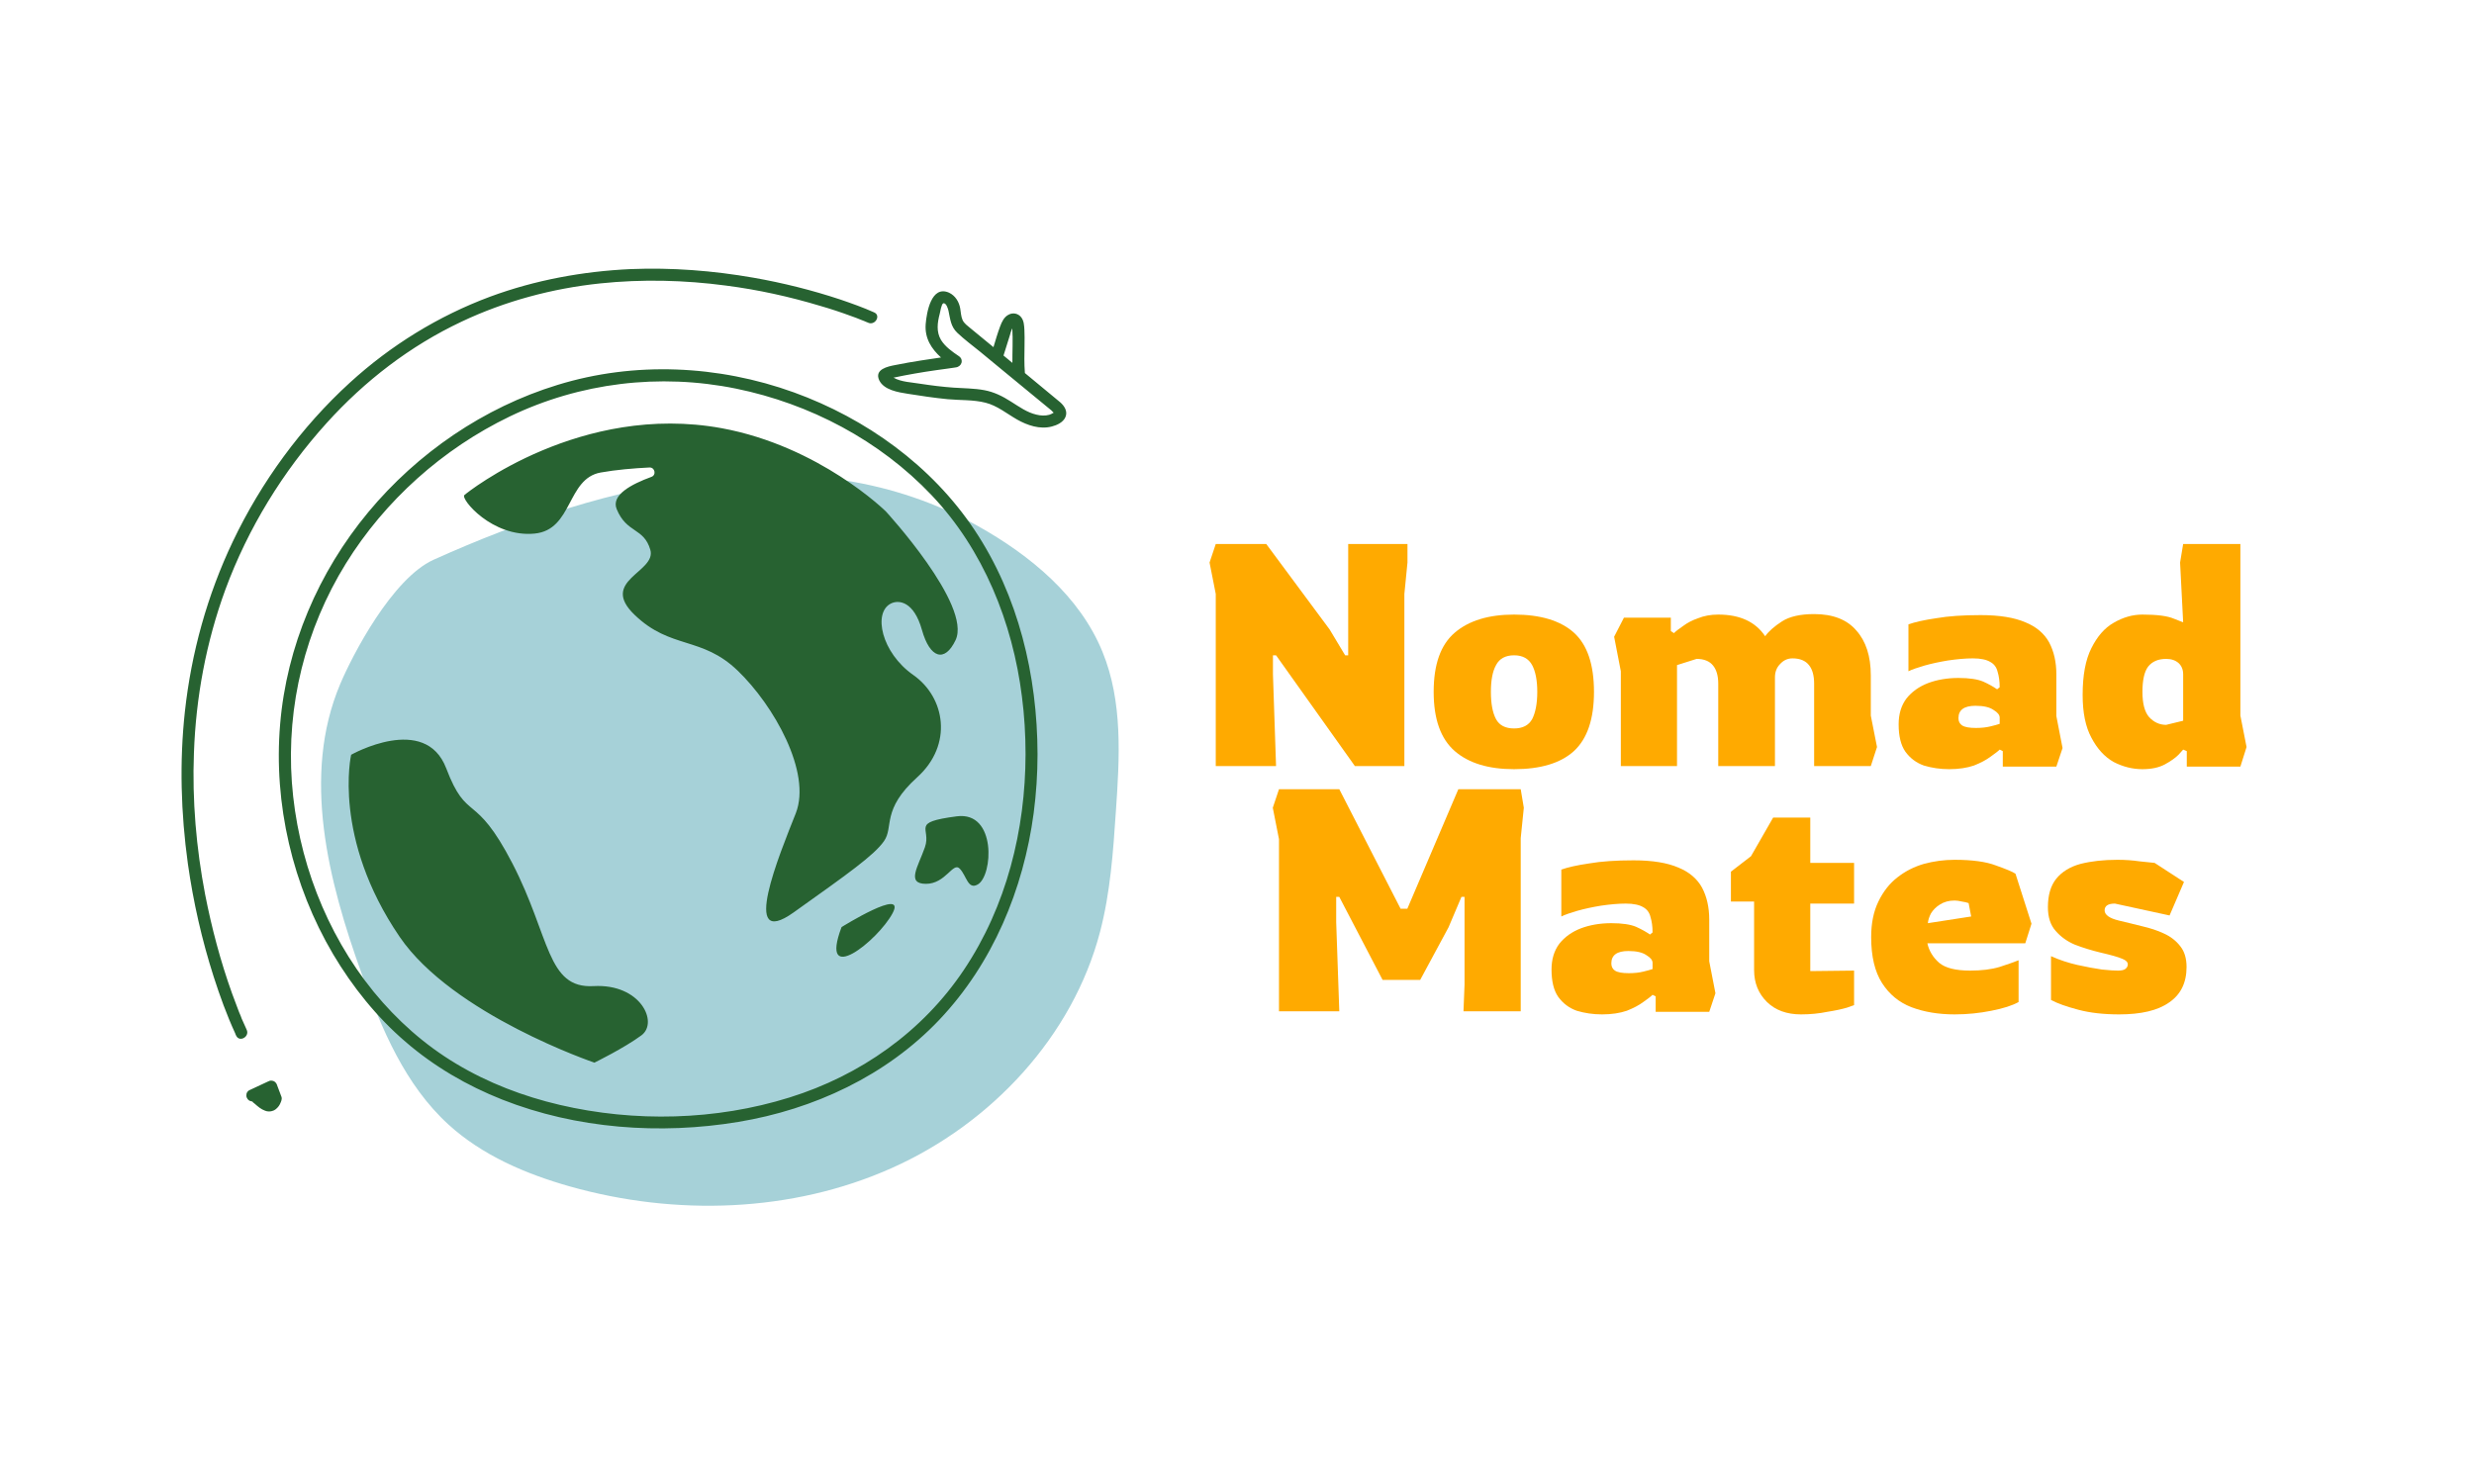 <?xml version="1.0" encoding="UTF-8"?> <svg xmlns="http://www.w3.org/2000/svg" xmlns:xlink="http://www.w3.org/1999/xlink" width="100" zoomAndPan="magnify" viewBox="0 0 75 45" height="60" preserveAspectRatio="xMidYMid meet" version="1.0"><defs><g></g><clipPath id="46cb9214a1"><path d="M 9 14 L 33.91 14 L 33.91 36.613 L 9 36.613 Z M 9 14 " clip-rule="nonzero"></path></clipPath><clipPath id="35e0c94f6c"><path d="M 5.41 8.113 L 33 8.113 L 33 35 L 5.41 35 Z M 5.41 8.113 " clip-rule="nonzero"></path></clipPath></defs><g fill="#ffaa00" fill-opacity="1"><g transform="translate(36.09, 23.23)"><g><path d="M 0.766 0 L 0.766 -5.219 L 0.578 -6.172 L 0.766 -6.734 L 2.297 -6.734 L 4.219 -4.141 L 4.688 -3.359 L 4.781 -3.359 L 4.781 -6.734 L 6.578 -6.734 L 6.578 -6.172 L 6.484 -5.219 L 6.484 0 L 4.984 0 L 2.594 -3.359 L 2.5 -3.359 L 2.5 -2.781 L 2.594 0 Z M 0.766 0 "></path></g></g></g><g fill="#ffaa00" fill-opacity="1"><g transform="translate(43.228, 23.23)"><g><path d="M 2.672 0.094 C 1.898 0.094 1.301 -0.086 0.875 -0.453 C 0.445 -0.828 0.234 -1.426 0.234 -2.25 C 0.234 -3.082 0.445 -3.68 0.875 -4.047 C 1.301 -4.41 1.898 -4.594 2.672 -4.594 C 3.473 -4.594 4.078 -4.41 4.484 -4.047 C 4.891 -3.68 5.094 -3.082 5.094 -2.25 C 5.094 -1.426 4.891 -0.828 4.484 -0.453 C 4.078 -0.086 3.473 0.094 2.672 0.094 Z M 2.672 -1.141 C 2.93 -1.141 3.113 -1.234 3.219 -1.422 C 3.32 -1.617 3.375 -1.895 3.375 -2.25 C 3.375 -2.602 3.32 -2.875 3.219 -3.062 C 3.113 -3.258 2.93 -3.359 2.672 -3.359 C 2.41 -3.359 2.227 -3.258 2.125 -3.062 C 2.02 -2.875 1.969 -2.602 1.969 -2.25 C 1.969 -1.895 2.02 -1.617 2.125 -1.422 C 2.227 -1.234 2.41 -1.141 2.672 -1.141 Z M 2.672 -1.141 "></path></g></g></g><g fill="#ffaa00" fill-opacity="1"><g transform="translate(48.558, 23.23)"><g><path d="M 0.375 -3.922 L 0.672 -4.5 L 2.094 -4.5 L 2.094 -4.094 L 2.188 -4.031 C 2.25 -4.094 2.344 -4.164 2.469 -4.25 C 2.594 -4.344 2.742 -4.422 2.922 -4.484 C 3.098 -4.555 3.301 -4.594 3.531 -4.594 C 4.188 -4.594 4.66 -4.375 4.953 -3.938 C 5.066 -4.094 5.238 -4.242 5.469 -4.391 C 5.695 -4.535 6.02 -4.609 6.438 -4.609 C 7.008 -4.609 7.438 -4.441 7.719 -4.109 C 8.008 -3.785 8.156 -3.332 8.156 -2.75 L 8.156 -1.531 L 8.344 -0.578 L 8.156 0 L 6.438 0 L 6.438 -2.5 C 6.438 -2.75 6.383 -2.938 6.281 -3.062 C 6.176 -3.195 6.008 -3.266 5.781 -3.266 C 5.633 -3.266 5.508 -3.207 5.406 -3.094 C 5.301 -2.988 5.25 -2.852 5.25 -2.688 L 5.25 0 L 3.531 0 L 3.531 -2.5 C 3.531 -2.738 3.477 -2.922 3.375 -3.047 C 3.27 -3.18 3.102 -3.25 2.875 -3.25 L 2.281 -3.062 L 2.281 0 L 0.578 0 L 0.578 -2.875 Z M 0.375 -3.922 "></path></g></g></g><g fill="#ffaa00" fill-opacity="1"><g transform="translate(57.277, 23.23)"><g><path d="M 1.812 0.094 C 1.539 0.094 1.285 0.055 1.047 -0.016 C 0.816 -0.098 0.629 -0.238 0.484 -0.438 C 0.348 -0.633 0.281 -0.91 0.281 -1.266 C 0.281 -1.578 0.359 -1.836 0.516 -2.047 C 0.68 -2.254 0.898 -2.41 1.172 -2.516 C 1.441 -2.617 1.75 -2.672 2.094 -2.672 C 2.426 -2.672 2.676 -2.633 2.844 -2.562 C 3.008 -2.488 3.148 -2.41 3.266 -2.328 L 3.344 -2.391 C 3.344 -2.578 3.32 -2.734 3.281 -2.859 C 3.25 -2.992 3.176 -3.094 3.062 -3.156 C 2.945 -3.227 2.77 -3.266 2.531 -3.266 C 2.301 -3.266 2.051 -3.242 1.781 -3.203 C 1.52 -3.16 1.281 -3.109 1.062 -3.047 C 0.844 -2.984 0.68 -2.926 0.578 -2.875 L 0.578 -4.297 C 0.773 -4.367 1.055 -4.43 1.422 -4.484 C 1.785 -4.547 2.234 -4.578 2.766 -4.578 C 3.336 -4.578 3.789 -4.504 4.125 -4.359 C 4.457 -4.223 4.695 -4.02 4.844 -3.75 C 4.988 -3.477 5.062 -3.156 5.062 -2.781 L 5.062 -1.516 L 5.25 -0.547 L 5.062 0.016 L 3.438 0.016 L 3.438 -0.453 L 3.344 -0.5 C 3.289 -0.445 3.195 -0.375 3.062 -0.281 C 2.938 -0.188 2.77 -0.098 2.562 -0.016 C 2.352 0.055 2.102 0.094 1.812 0.094 Z M 2.625 -1.156 C 2.789 -1.156 2.938 -1.172 3.062 -1.203 C 3.188 -1.234 3.281 -1.258 3.344 -1.281 L 3.344 -1.469 C 3.344 -1.551 3.281 -1.629 3.156 -1.703 C 3.039 -1.785 2.859 -1.828 2.609 -1.828 C 2.266 -1.828 2.094 -1.703 2.094 -1.453 C 2.094 -1.359 2.129 -1.285 2.203 -1.234 C 2.285 -1.18 2.426 -1.156 2.625 -1.156 Z M 2.625 -1.156 "></path></g></g></g><g fill="#ffaa00" fill-opacity="1"><g transform="translate(62.902, 23.23)"><g><path d="M 2.047 0.094 C 1.742 0.094 1.453 0.02 1.172 -0.125 C 0.898 -0.281 0.676 -0.523 0.5 -0.859 C 0.32 -1.191 0.234 -1.625 0.234 -2.156 C 0.234 -2.75 0.32 -3.223 0.5 -3.578 C 0.676 -3.93 0.898 -4.188 1.172 -4.344 C 1.453 -4.508 1.742 -4.594 2.047 -4.594 C 2.492 -4.594 2.812 -4.551 3 -4.469 C 3.188 -4.395 3.281 -4.359 3.281 -4.359 L 3.188 -6.172 L 3.281 -6.734 L 5.016 -6.734 L 5.016 -1.531 L 5.203 -0.578 L 5.016 0.016 L 3.391 0.016 L 3.391 -0.453 L 3.281 -0.5 C 3.281 -0.5 3.234 -0.445 3.141 -0.344 C 3.047 -0.25 2.906 -0.148 2.719 -0.047 C 2.539 0.047 2.316 0.094 2.047 0.094 Z M 2.766 -1.25 L 3.281 -1.375 L 3.281 -2.781 C 3.281 -2.926 3.234 -3.039 3.141 -3.125 C 3.047 -3.207 2.922 -3.25 2.766 -3.25 C 2.523 -3.25 2.344 -3.172 2.219 -3.016 C 2.102 -2.859 2.047 -2.602 2.047 -2.25 C 2.047 -1.895 2.113 -1.641 2.25 -1.484 C 2.395 -1.328 2.566 -1.25 2.766 -1.25 Z M 2.766 -1.25 "></path></g></g></g><g fill="#ffaa00" fill-opacity="1"><g transform="translate(38.007, 30.666)"><g><path d="M 0.766 0 L 0.766 -5.219 L 0.578 -6.172 L 0.766 -6.734 L 2.594 -6.734 L 4.453 -3.109 L 4.656 -3.109 L 6.203 -6.734 L 8.094 -6.734 L 8.188 -6.172 L 8.094 -5.25 L 8.094 0 L 6.359 0 L 6.391 -0.812 L 6.391 -3.469 L 6.297 -3.469 L 5.906 -2.547 L 5.047 -0.953 L 3.906 -0.953 L 2.594 -3.469 L 2.5 -3.469 L 2.5 -2.703 L 2.594 0 Z M 0.766 0 "></path></g></g></g><g fill="#ffaa00" fill-opacity="1"><g transform="translate(46.754, 30.666)"><g><path d="M 1.812 0.094 C 1.539 0.094 1.285 0.055 1.047 -0.016 C 0.816 -0.098 0.629 -0.238 0.484 -0.438 C 0.348 -0.633 0.281 -0.91 0.281 -1.266 C 0.281 -1.578 0.359 -1.836 0.516 -2.047 C 0.68 -2.254 0.898 -2.41 1.172 -2.516 C 1.441 -2.617 1.75 -2.672 2.094 -2.672 C 2.426 -2.672 2.676 -2.633 2.844 -2.562 C 3.008 -2.488 3.148 -2.41 3.266 -2.328 L 3.344 -2.391 C 3.344 -2.578 3.32 -2.734 3.281 -2.859 C 3.25 -2.992 3.176 -3.094 3.062 -3.156 C 2.945 -3.227 2.77 -3.266 2.531 -3.266 C 2.301 -3.266 2.051 -3.242 1.781 -3.203 C 1.52 -3.16 1.281 -3.109 1.062 -3.047 C 0.844 -2.984 0.68 -2.926 0.578 -2.875 L 0.578 -4.297 C 0.773 -4.367 1.055 -4.43 1.422 -4.484 C 1.785 -4.547 2.234 -4.578 2.766 -4.578 C 3.336 -4.578 3.789 -4.504 4.125 -4.359 C 4.457 -4.223 4.695 -4.02 4.844 -3.75 C 4.988 -3.477 5.062 -3.156 5.062 -2.781 L 5.062 -1.516 L 5.25 -0.547 L 5.062 0.016 L 3.438 0.016 L 3.438 -0.453 L 3.344 -0.5 C 3.289 -0.445 3.195 -0.375 3.062 -0.281 C 2.938 -0.188 2.77 -0.098 2.562 -0.016 C 2.352 0.055 2.102 0.094 1.812 0.094 Z M 2.625 -1.156 C 2.789 -1.156 2.938 -1.172 3.062 -1.203 C 3.188 -1.234 3.281 -1.258 3.344 -1.281 L 3.344 -1.469 C 3.344 -1.551 3.281 -1.629 3.156 -1.703 C 3.039 -1.785 2.859 -1.828 2.609 -1.828 C 2.266 -1.828 2.094 -1.703 2.094 -1.453 C 2.094 -1.359 2.129 -1.285 2.203 -1.234 C 2.285 -1.18 2.426 -1.156 2.625 -1.156 Z M 2.625 -1.156 "></path></g></g></g><g fill="#ffaa00" fill-opacity="1"><g transform="translate(52.379, 30.666)"><g><path d="M 2.219 0.094 C 1.789 0.094 1.445 -0.031 1.188 -0.281 C 0.926 -0.539 0.797 -0.863 0.797 -1.25 L 0.797 -3.328 L 0.094 -3.328 L 0.094 -4.234 L 0.703 -4.703 L 1.375 -5.875 L 2.5 -5.875 L 2.5 -4.5 L 3.828 -4.5 L 3.828 -3.266 L 2.5 -3.266 L 2.5 -1.219 L 3.828 -1.234 L 3.828 -0.188 C 3.828 -0.188 3.754 -0.16 3.609 -0.109 C 3.461 -0.066 3.266 -0.023 3.016 0.016 C 2.773 0.066 2.508 0.094 2.219 0.094 Z M 2.219 0.094 "></path></g></g></g><g fill="#ffaa00" fill-opacity="1"><g transform="translate(56.491, 30.666)"><g><path d="M 2.766 0.094 C 2.273 0.094 1.836 0.02 1.453 -0.125 C 1.078 -0.27 0.781 -0.516 0.562 -0.859 C 0.344 -1.203 0.234 -1.664 0.234 -2.25 C 0.234 -2.664 0.305 -3.023 0.453 -3.328 C 0.598 -3.629 0.789 -3.875 1.031 -4.062 C 1.27 -4.25 1.535 -4.383 1.828 -4.469 C 2.129 -4.551 2.441 -4.594 2.766 -4.594 C 3.305 -4.594 3.723 -4.535 4.016 -4.422 C 4.316 -4.316 4.516 -4.234 4.609 -4.172 L 5.094 -2.656 L 4.906 -2.062 L 1.938 -2.062 C 1.988 -1.832 2.109 -1.633 2.297 -1.469 C 2.484 -1.312 2.797 -1.234 3.234 -1.234 C 3.578 -1.234 3.875 -1.27 4.125 -1.344 C 4.375 -1.426 4.566 -1.492 4.703 -1.547 L 4.703 -0.281 C 4.516 -0.176 4.238 -0.086 3.875 -0.016 C 3.52 0.055 3.148 0.094 2.766 0.094 Z M 1.953 -2.672 L 3.266 -2.875 L 3.188 -3.281 C 3.133 -3.301 3.066 -3.316 2.984 -3.328 C 2.898 -3.348 2.828 -3.359 2.766 -3.359 C 2.586 -3.359 2.438 -3.316 2.312 -3.234 C 2.195 -3.16 2.109 -3.07 2.047 -2.969 C 1.992 -2.863 1.961 -2.766 1.953 -2.672 Z M 1.953 -2.672 "></path></g></g></g><g fill="#ffaa00" fill-opacity="1"><g transform="translate(61.802, 30.666)"><g><path d="M 2.438 0.094 C 1.969 0.094 1.555 0.047 1.203 -0.047 C 0.848 -0.141 0.57 -0.238 0.375 -0.344 L 0.375 -1.672 C 0.633 -1.555 0.898 -1.469 1.172 -1.406 C 1.453 -1.344 1.703 -1.297 1.922 -1.266 C 2.148 -1.242 2.312 -1.234 2.406 -1.234 C 2.508 -1.234 2.582 -1.25 2.625 -1.281 C 2.676 -1.32 2.703 -1.367 2.703 -1.422 C 2.703 -1.492 2.645 -1.551 2.531 -1.594 C 2.414 -1.645 2.195 -1.707 1.875 -1.781 C 1.613 -1.844 1.359 -1.922 1.109 -2.016 C 0.867 -2.117 0.672 -2.258 0.516 -2.438 C 0.359 -2.613 0.281 -2.852 0.281 -3.156 C 0.281 -3.52 0.363 -3.805 0.531 -4.016 C 0.707 -4.234 0.953 -4.383 1.266 -4.469 C 1.586 -4.551 1.961 -4.594 2.391 -4.594 C 2.629 -4.594 2.852 -4.578 3.062 -4.547 C 3.281 -4.523 3.43 -4.508 3.516 -4.5 L 4.406 -3.922 L 3.969 -2.906 L 2.312 -3.266 C 2.102 -3.266 2 -3.195 2 -3.062 C 2 -2.926 2.145 -2.82 2.438 -2.75 C 2.664 -2.695 2.898 -2.641 3.141 -2.578 C 3.379 -2.523 3.598 -2.453 3.797 -2.359 C 4.004 -2.266 4.172 -2.133 4.297 -1.969 C 4.422 -1.812 4.484 -1.602 4.484 -1.344 C 4.484 -0.863 4.305 -0.504 3.953 -0.266 C 3.609 -0.023 3.102 0.094 2.438 0.094 Z M 2.438 0.094 "></path></g></g></g><g clip-path="url(#46cb9214a1)"><path fill="#a6d1d8" d="M 33.828 24.605 C 33.746 25.832 33.66 27.066 33.348 28.258 C 32.52 31.422 30.055 34.074 27.027 35.422 C 24 36.773 20.473 36.879 17.277 35.977 C 15.938 35.598 14.621 35.035 13.598 34.102 C 12.281 32.902 11.57 31.203 10.969 29.539 C 9.945 26.703 9.141 23.523 10.312 20.746 C 10.68 19.871 11.887 17.543 13.145 16.973 C 18.457 14.582 24.559 13.113 29.641 15.949 C 31.242 16.844 32.738 18.086 33.422 19.766 C 34.043 21.281 33.941 22.977 33.828 24.605 Z M 33.828 24.605 " fill-opacity="1" fill-rule="nonzero"></path></g><g clip-path="url(#35e0c94f6c)"><path fill="#276231" d="M 24.066 11.898 C 21.773 11.07 19.234 10.953 16.902 11.672 C 14.668 12.355 12.652 13.738 11.164 15.531 C 9.652 17.352 8.688 19.602 8.492 21.965 C 8.289 24.375 8.871 26.855 10.098 28.934 C 10.684 29.922 11.418 30.84 12.293 31.59 C 13.16 32.34 14.16 32.922 15.227 33.344 C 17.473 34.23 20.012 34.414 22.383 34.02 C 24.672 33.641 26.871 32.617 28.477 30.922 C 30.094 29.215 31.027 26.973 31.336 24.656 C 31.414 24.062 31.453 23.465 31.453 22.867 C 31.449 20.488 30.875 18.066 29.543 16.07 C 28.246 14.121 26.254 12.691 24.066 11.898 Z M 31.09 22.867 C 31.086 25.168 30.512 27.48 29.223 29.406 C 27.969 31.285 26.078 32.613 23.93 33.281 C 21.703 33.977 19.238 34.035 16.969 33.504 C 15.867 33.246 14.801 32.84 13.832 32.258 C 12.871 31.684 12.035 30.938 11.328 30.074 C 9.871 28.281 9.016 26.02 8.848 23.723 C 8.68 21.391 9.258 19.074 10.484 17.09 C 11.672 15.172 13.422 13.609 15.453 12.629 C 17.586 11.602 19.996 11.312 22.316 11.785 C 24.551 12.242 26.668 13.355 28.242 15.016 C 29.812 16.668 30.699 18.879 30.98 21.121 C 31.055 21.699 31.09 22.281 31.09 22.867 Z M 26.855 15.508 C 26.855 15.508 29.469 18.348 28.969 19.41 C 28.641 20.102 28.191 19.965 27.949 19.102 C 27.707 18.238 27.25 18.18 27.008 18.301 C 26.461 18.574 26.715 19.789 27.688 20.469 C 28.656 21.148 28.898 22.582 27.805 23.57 C 26.711 24.559 27.102 25.078 26.797 25.508 C 26.492 25.941 25.703 26.496 24.059 27.668 C 22.41 28.844 23.637 25.895 24.125 24.66 C 24.609 23.422 23.457 21.387 22.363 20.336 C 21.27 19.285 20.336 19.699 19.242 18.648 C 18.148 17.602 19.91 17.352 19.715 16.672 C 19.516 15.992 19 16.18 18.695 15.438 C 18.52 15.012 19.137 14.684 19.746 14.461 C 19.906 14.406 19.855 14.164 19.684 14.176 C 19.211 14.199 18.664 14.246 18.211 14.328 C 17.176 14.512 17.371 16.066 16.207 16.18 C 14.922 16.305 13.953 15.125 14.078 15.012 C 14.203 14.902 17.609 12.207 21.875 12.984 C 24.852 13.531 26.855 15.508 26.855 15.508 Z M 19.445 31.395 C 18.922 31.781 18.02 32.223 18.02 32.223 C 18.02 32.223 13.727 30.766 12.117 28.41 C 10.066 25.406 10.645 22.887 10.645 22.887 C 10.645 22.887 12.887 21.621 13.527 23.297 C 14.168 24.977 14.387 23.965 15.535 26.184 C 16.684 28.406 16.57 29.984 17.996 29.902 C 19.426 29.824 19.969 31.008 19.445 31.395 Z M 27.055 27.699 C 26.605 28.531 24.82 29.953 25.512 28.113 C 25.512 28.113 27.504 26.871 27.055 27.699 Z M 29.004 24.754 C 30.219 24.594 30.102 26.559 29.641 26.82 C 29.34 26.992 29.301 26.551 29.094 26.34 C 28.891 26.125 28.668 26.805 28.066 26.801 C 27.465 26.797 27.836 26.277 28.039 25.691 C 28.246 25.102 27.574 24.941 29.004 24.754 Z M 7.16 31.406 C 7.148 31.383 7.137 31.359 7.129 31.332 C 6.875 30.781 6.668 30.207 6.48 29.625 C 6.121 28.504 5.859 27.352 5.695 26.188 C 5.484 24.66 5.438 23.113 5.605 21.578 C 5.801 19.789 6.285 18.043 7.059 16.418 C 7.918 14.617 9.129 12.953 10.605 11.605 C 11.844 10.473 13.285 9.582 14.859 8.996 C 16.223 8.492 17.668 8.227 19.117 8.16 C 20.367 8.109 21.617 8.207 22.848 8.422 C 23.734 8.578 24.613 8.797 25.473 9.082 C 25.816 9.199 26.168 9.324 26.5 9.473 C 26.715 9.566 26.527 9.883 26.316 9.785 C 26.297 9.777 26.277 9.77 26.254 9.758 C 26.316 9.785 26.246 9.758 26.215 9.742 C 26.18 9.727 26.141 9.715 26.105 9.699 C 26.004 9.656 25.898 9.617 25.797 9.582 C 25.492 9.469 25.184 9.367 24.871 9.277 C 23.938 8.996 22.98 8.785 22.012 8.66 C 20.75 8.492 19.465 8.461 18.195 8.594 C 16.746 8.746 15.312 9.129 13.992 9.754 C 12.434 10.488 11.055 11.551 9.902 12.828 C 8.574 14.297 7.516 16.023 6.832 17.879 C 6.25 19.469 5.938 21.145 5.879 22.836 C 5.824 24.273 5.949 25.715 6.219 27.125 C 6.418 28.141 6.684 29.148 7.035 30.125 C 7.094 30.285 7.152 30.445 7.215 30.605 C 7.238 30.672 7.266 30.734 7.293 30.797 C 7.305 30.828 7.316 30.859 7.328 30.891 C 7.336 30.902 7.34 30.914 7.344 30.926 C 7.387 31.027 7.43 31.125 7.477 31.223 C 7.578 31.434 7.262 31.617 7.16 31.406 Z M 7.629 33.395 C 7.629 33.395 7.625 33.395 7.625 33.391 C 7.625 33.391 7.629 33.391 7.629 33.395 Z M 8.5 33.172 C 8.465 33.082 8.434 32.992 8.398 32.902 C 8.398 32.902 8.398 32.902 8.398 32.898 C 8.395 32.887 8.387 32.871 8.379 32.859 C 8.379 32.855 8.375 32.855 8.375 32.852 C 8.359 32.828 8.34 32.809 8.316 32.793 C 8.277 32.77 8.219 32.762 8.176 32.773 C 8.164 32.777 8.148 32.785 8.141 32.789 C 8.137 32.793 8.133 32.793 8.129 32.793 C 7.938 32.883 7.75 32.969 7.559 33.059 C 7.52 33.074 7.48 33.129 7.473 33.168 C 7.465 33.211 7.465 33.25 7.484 33.289 C 7.512 33.352 7.566 33.391 7.633 33.398 C 7.641 33.402 7.645 33.406 7.652 33.41 C 7.652 33.41 7.656 33.414 7.66 33.414 C 7.664 33.418 7.664 33.418 7.664 33.422 C 7.684 33.438 7.707 33.453 7.727 33.473 C 7.82 33.555 7.914 33.637 8.035 33.68 C 8.102 33.707 8.176 33.711 8.246 33.691 C 8.332 33.672 8.395 33.613 8.449 33.543 C 8.465 33.52 8.48 33.496 8.492 33.469 C 8.52 33.406 8.555 33.336 8.535 33.266 C 8.523 33.23 8.512 33.203 8.5 33.172 Z M 7.629 33.395 C 7.598 33.387 7.605 33.379 7.625 33.391 C 7.629 33.391 7.629 33.395 7.629 33.395 C 7.629 33.395 7.633 33.395 7.637 33.395 C 7.652 33.398 7.664 33.395 7.68 33.395 C 7.664 33.395 7.648 33.398 7.66 33.398 C 7.68 33.398 7.668 33.406 7.637 33.398 C 7.633 33.395 7.633 33.395 7.629 33.395 Z M 7.637 33.395 C 7.641 33.398 7.645 33.398 7.645 33.398 C 7.641 33.398 7.641 33.398 7.637 33.398 C 7.637 33.395 7.637 33.395 7.637 33.395 Z M 32.141 12.199 C 31.781 11.902 31.426 11.609 31.07 11.312 C 31.047 11.031 31.055 10.75 31.059 10.465 C 31.062 10.309 31.062 10.152 31.055 10 C 31.047 9.871 31.043 9.734 30.961 9.625 C 30.871 9.504 30.707 9.469 30.574 9.543 C 30.438 9.613 30.371 9.758 30.32 9.895 C 30.242 10.102 30.18 10.316 30.117 10.527 C 29.883 10.336 29.648 10.141 29.414 9.949 C 29.332 9.879 29.227 9.809 29.18 9.703 C 29.133 9.598 29.129 9.469 29.109 9.352 C 29.074 9.152 28.961 8.965 28.77 8.875 C 28.23 8.637 28.09 9.48 28.062 9.832 C 28.031 10.262 28.238 10.578 28.527 10.84 C 28.328 10.867 28.125 10.898 27.926 10.93 C 27.66 10.973 27.398 11.016 27.137 11.07 C 26.91 11.113 26.504 11.199 26.652 11.527 C 26.793 11.828 27.23 11.895 27.52 11.941 C 27.918 12.004 28.324 12.066 28.73 12.105 C 29.109 12.141 29.504 12.117 29.875 12.211 C 30.234 12.301 30.52 12.543 30.836 12.723 C 31.145 12.898 31.523 13.027 31.883 12.934 C 32.039 12.895 32.227 12.809 32.297 12.652 C 32.375 12.477 32.27 12.312 32.141 12.199 Z M 30.613 10.172 C 30.629 10.113 30.648 10.051 30.672 9.988 C 30.672 9.984 30.68 9.973 30.688 9.961 C 30.711 10.309 30.688 10.656 30.691 11.004 C 30.602 10.93 30.512 10.855 30.422 10.781 C 30.484 10.578 30.551 10.375 30.613 10.172 Z M 31.809 12.578 C 31.684 12.613 31.547 12.605 31.422 12.574 C 31.133 12.508 30.895 12.332 30.645 12.176 C 30.395 12.016 30.137 11.887 29.844 11.832 C 29.531 11.773 29.219 11.777 28.902 11.754 C 28.566 11.73 28.234 11.688 27.902 11.637 C 27.648 11.594 27.32 11.586 27.09 11.453 C 27.094 11.449 27.098 11.449 27.102 11.449 C 27.203 11.426 27.305 11.406 27.406 11.387 C 27.625 11.344 27.84 11.309 28.059 11.273 C 28.273 11.242 28.488 11.207 28.707 11.18 C 28.781 11.168 28.855 11.156 28.93 11.148 C 28.938 11.145 28.957 11.145 28.969 11.141 C 28.973 11.141 28.973 11.141 28.977 11.141 C 28.984 11.137 28.984 11.137 28.977 11.141 C 29.152 11.117 29.227 10.91 29.07 10.801 C 28.867 10.664 28.656 10.516 28.527 10.309 C 28.379 10.059 28.418 9.781 28.488 9.516 C 28.5 9.469 28.539 9.219 28.594 9.199 C 28.684 9.168 28.746 9.379 28.754 9.426 C 28.809 9.68 28.82 9.902 29.023 10.094 C 29.238 10.297 29.48 10.477 29.711 10.664 C 29.949 10.859 30.188 11.059 30.426 11.254 C 30.91 11.656 31.395 12.055 31.883 12.453 C 31.887 12.461 31.93 12.508 31.945 12.512 C 31.902 12.539 31.859 12.562 31.809 12.578 Z M 31.961 12.52 C 31.977 12.523 31.965 12.523 31.961 12.52 Z M 31.961 12.52 " fill-opacity="1" fill-rule="nonzero"></path></g></svg> 